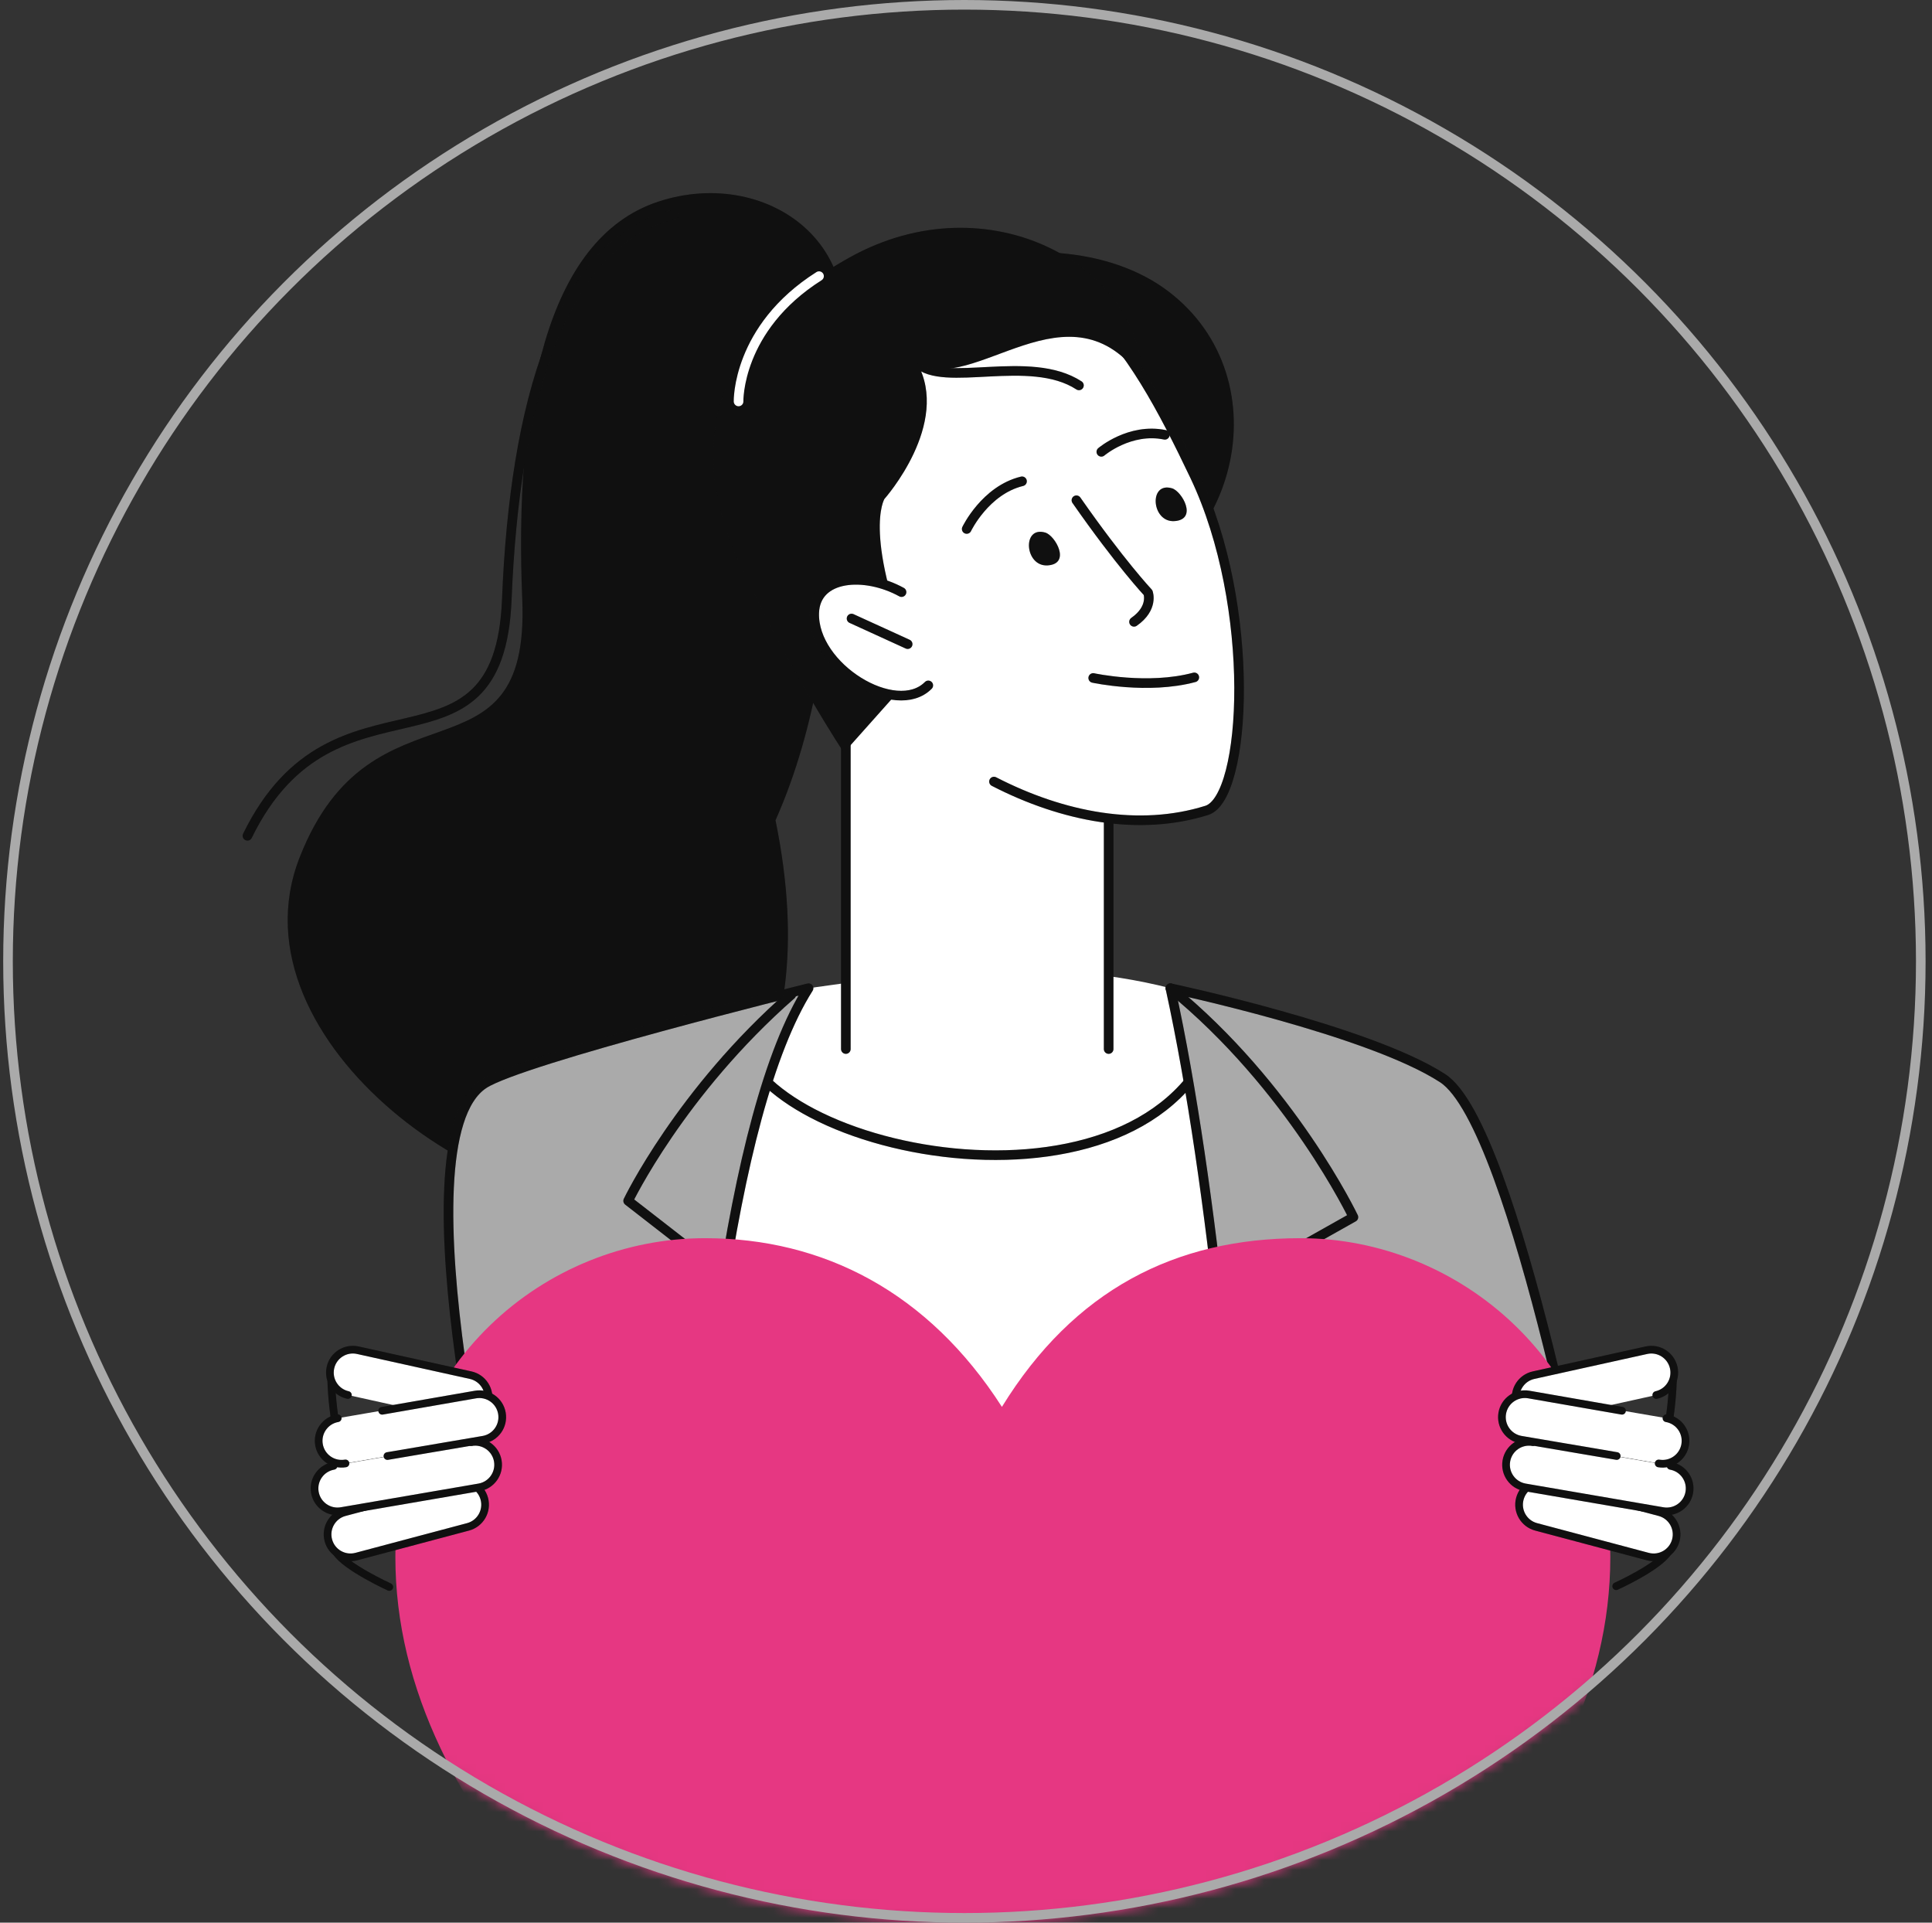 <svg width="201" height="200" viewBox="0 0 201 200" fill="none" xmlns="http://www.w3.org/2000/svg">
<rect x="0" y="0" width="201" height="200" fill="#333333" stroke="none"/>
<mask id="mask0_2439_165464" style="mask-type:alpha" maskUnits="userSpaceOnUse" x="0" y="0" width="201" height="200">
<circle cx="100.333" cy="100" r="99.5" fill="white" stroke="#282828"/>
</mask>
<g mask="url(#mask0_2439_165464)">
<path d="M86.042 40.458C92.42 26.282 80.164 17.097 68.449 20.986C56.733 24.875 53.499 42.239 54.334 62.339C55.169 82.439 38.734 69.856 31.168 89.204C23.602 108.553 52.639 128.495 66.489 123.989C72.87 121.912 86.158 112.163 80.683 85.325C89.438 65.671 86.042 40.458 86.042 40.458Z" fill="#141414"/>
<path d="M86.042 40.458C92.42 26.282 80.164 17.097 68.449 20.986C56.733 24.875 53.499 42.239 54.334 62.339C55.169 82.439 38.734 69.856 31.168 89.204C23.602 108.553 52.639 128.495 66.489 123.989C72.87 121.912 86.158 112.163 80.683 85.325C89.438 65.671 86.042 40.458 86.042 40.458Z" fill="black" fill-opacity="0.2"/>
<path d="M70.163 22.283C58.169 25.205 53.532 42.248 52.727 62.349C51.921 82.451 34.859 68.274 25.742 86.942" stroke="#141414" stroke-linecap="round" stroke-linejoin="round"/>
<path d="M70.163 22.283C58.169 25.205 53.532 42.248 52.727 62.349C51.921 82.451 34.859 68.274 25.742 86.942" stroke="black" stroke-opacity="0.2" stroke-linecap="round" stroke-linejoin="round"/>
<path d="M110.334 142.678C57.29 144.037 75.061 104.048 84.119 102.795C93.178 101.543 107.845 99.222 121.763 102.795C135.681 106.369 162.522 141.341 110.334 142.678Z" fill="white"/>
<path d="M109.58 161.944L83.237 160.688" stroke="#141414" stroke-linecap="round" stroke-linejoin="round"/>
<path d="M109.58 161.944L83.237 160.688" stroke="black" stroke-opacity="0.2" stroke-linecap="round" stroke-linejoin="round"/>
<path d="M63.179 227.176C63.179 227.175 63.178 227.174 63.178 227.173L63.177 227.169L63.15 226.896C63.126 226.656 63.092 226.302 63.047 225.846C62.958 224.935 62.831 223.618 62.677 221.995C62.371 218.75 61.96 214.281 61.545 209.388C60.714 199.596 59.866 188.126 59.79 181.354C59.664 170.146 56.837 156.058 54.355 143.686C54.151 142.671 53.95 141.667 53.752 140.678C52.448 134.138 51.319 128.219 50.836 123.615C50.594 121.313 50.517 119.362 50.653 117.84C50.792 116.294 51.143 115.297 51.656 114.784C52.477 113.963 53.728 113.335 55.385 112.801C57.038 112.268 59.038 111.846 61.321 111.402C61.809 111.307 62.309 111.211 62.82 111.113C66.924 110.327 71.754 109.402 76.807 107.667C77.487 110.893 80.491 113.703 84.537 115.815C88.869 118.076 94.537 119.616 100.323 120.044C106.107 120.471 112.052 119.791 116.924 117.567C121.647 115.41 125.366 111.796 126.911 106.357C129.199 107.376 130.821 108.329 132.448 109.283C133.1 109.666 133.752 110.049 134.449 110.437C137.012 111.864 140.083 113.303 145.71 114.911C147.577 115.444 148.925 117.355 149.756 120.609C150.58 123.837 150.849 128.224 150.689 133.403C150.368 143.752 148.341 157.126 145.767 170.398C143.193 183.664 140.077 196.805 137.587 206.682C136.342 211.621 135.254 215.742 134.468 218.654C134.076 220.11 133.759 221.263 133.536 222.065C133.424 222.466 133.336 222.778 133.274 222.997C133.259 223.051 133.245 223.099 133.233 223.141C133.221 223.185 133.21 223.222 133.201 223.252L133.198 223.265C133.186 223.273 133.173 223.283 133.156 223.295C133.06 223.361 132.907 223.449 132.689 223.559C132.254 223.777 131.606 224.056 130.74 224.383C129.01 225.036 126.442 225.869 123.048 226.78C116.26 228.602 106.183 230.732 92.914 232.357C79.674 233.978 72.199 232.588 68.059 230.842C65.991 229.97 64.753 229.008 64.04 228.284C63.682 227.922 63.454 227.617 63.319 227.41C63.251 227.306 63.206 227.227 63.179 227.176ZM133.234 223.235C133.234 223.235 133.234 223.235 133.233 223.236C133.239 223.23 133.24 223.23 133.234 223.235Z" fill="white"/>
<path d="M63.179 227.176C63.179 227.175 63.178 227.174 63.178 227.173L63.177 227.169L63.15 226.896C63.126 226.656 63.092 226.302 63.047 225.846C62.958 224.935 62.831 223.618 62.677 221.995C62.371 218.75 61.96 214.281 61.545 209.388C60.714 199.596 59.866 188.126 59.79 181.354C59.664 170.146 56.837 156.058 54.355 143.686C54.151 142.671 53.95 141.667 53.752 140.678C52.448 134.138 51.319 128.219 50.836 123.615C50.594 121.313 50.517 119.362 50.653 117.84C50.792 116.294 51.143 115.297 51.656 114.784C52.477 113.963 53.728 113.335 55.385 112.801C57.038 112.268 59.038 111.846 61.321 111.402C61.809 111.307 62.309 111.211 62.82 111.113C66.924 110.327 71.754 109.402 76.807 107.667C77.487 110.893 80.491 113.703 84.537 115.815C88.869 118.076 94.537 119.616 100.323 120.044C106.107 120.471 112.052 119.791 116.924 117.567C121.647 115.41 125.366 111.796 126.911 106.357C129.199 107.376 130.821 108.329 132.448 109.283C133.1 109.666 133.752 110.049 134.449 110.437C137.012 111.864 140.083 113.303 145.71 114.911C147.577 115.444 148.925 117.355 149.756 120.609C150.58 123.837 150.849 128.224 150.689 133.403C150.368 143.752 148.341 157.126 145.767 170.398C143.193 183.664 140.077 196.805 137.587 206.682C136.342 211.621 135.254 215.742 134.468 218.654C134.076 220.11 133.759 221.263 133.536 222.065C133.424 222.466 133.336 222.778 133.274 222.997C133.259 223.051 133.245 223.099 133.233 223.141C133.221 223.185 133.21 223.222 133.201 223.252L133.198 223.265C133.186 223.273 133.173 223.283 133.156 223.295C133.06 223.361 132.907 223.449 132.689 223.559C132.254 223.777 131.606 224.056 130.74 224.383C129.01 225.036 126.442 225.869 123.048 226.78C116.26 228.602 106.183 230.732 92.914 232.357C79.674 233.978 72.199 232.588 68.059 230.842C65.991 229.97 64.753 229.008 64.04 228.284C63.682 227.922 63.454 227.617 63.319 227.41C63.251 227.306 63.206 227.227 63.179 227.176ZM133.234 223.235C133.234 223.235 133.234 223.235 133.233 223.236C133.239 223.23 133.24 223.23 133.234 223.235Z" stroke="#141414"/>
<path d="M63.179 227.176C63.179 227.175 63.178 227.174 63.178 227.173L63.177 227.169L63.15 226.896C63.126 226.656 63.092 226.302 63.047 225.846C62.958 224.935 62.831 223.618 62.677 221.995C62.371 218.75 61.96 214.281 61.545 209.388C60.714 199.596 59.866 188.126 59.79 181.354C59.664 170.146 56.837 156.058 54.355 143.686C54.151 142.671 53.95 141.667 53.752 140.678C52.448 134.138 51.319 128.219 50.836 123.615C50.594 121.313 50.517 119.362 50.653 117.84C50.792 116.294 51.143 115.297 51.656 114.784C52.477 113.963 53.728 113.335 55.385 112.801C57.038 112.268 59.038 111.846 61.321 111.402C61.809 111.307 62.309 111.211 62.82 111.113C66.924 110.327 71.754 109.402 76.807 107.667C77.487 110.893 80.491 113.703 84.537 115.815C88.869 118.076 94.537 119.616 100.323 120.044C106.107 120.471 112.052 119.791 116.924 117.567C121.647 115.41 125.366 111.796 126.911 106.357C129.199 107.376 130.821 108.329 132.448 109.283C133.1 109.666 133.752 110.049 134.449 110.437C137.012 111.864 140.083 113.303 145.71 114.911C147.577 115.444 148.925 117.355 149.756 120.609C150.58 123.837 150.849 128.224 150.689 133.403C150.368 143.752 148.341 157.126 145.767 170.398C143.193 183.664 140.077 196.805 137.587 206.682C136.342 211.621 135.254 215.742 134.468 218.654C134.076 220.11 133.759 221.263 133.536 222.065C133.424 222.466 133.336 222.778 133.274 222.997C133.259 223.051 133.245 223.099 133.233 223.141C133.221 223.185 133.21 223.222 133.201 223.252L133.198 223.265C133.186 223.273 133.173 223.283 133.156 223.295C133.06 223.361 132.907 223.449 132.689 223.559C132.254 223.777 131.606 224.056 130.74 224.383C129.01 225.036 126.442 225.869 123.048 226.78C116.26 228.602 106.183 230.732 92.914 232.357C79.674 233.978 72.199 232.588 68.059 230.842C65.991 229.97 64.753 229.008 64.04 228.284C63.682 227.922 63.454 227.617 63.319 227.41C63.251 227.306 63.206 227.227 63.179 227.176ZM133.234 223.235C133.234 223.235 133.234 223.235 133.233 223.236C133.239 223.23 133.24 223.23 133.234 223.235Z" stroke="black" stroke-opacity="0.2"/>
<path d="M141.812 128.006C129.996 143.089 110.334 152.642 110.334 152.642" stroke="#141414" stroke-linecap="round" stroke-linejoin="round"/>
<path d="M141.812 128.006C129.996 143.089 110.334 152.642 110.334 152.642" stroke="black" stroke-opacity="0.2" stroke-linecap="round" stroke-linejoin="round"/>
<path d="M84.121 102.795C67.514 129.033 70.238 240.753 67.149 258.94C63.727 279.084 57.882 282.76 57.882 282.76C57.882 282.76 56.188 283.439 50.086 279.084C52.892 267.088 59.622 250.077 59.622 223.952C59.622 193.639 52.453 165.25 52.453 165.25C52.453 165.25 40.977 118.885 50.332 112.756C54.269 110.177 84.121 102.795 84.121 102.795Z" fill="#AAAAAA"/>
<path d="M84.121 102.795C67.514 129.033 70.238 240.753 67.149 258.94C63.727 279.084 57.882 282.76 57.882 282.76C57.882 282.76 56.188 283.439 50.086 279.084C52.892 267.088 59.622 250.077 59.622 223.952C59.622 193.639 52.453 165.25 52.453 165.25C52.453 165.25 40.977 118.885 50.332 112.756C54.269 110.177 84.121 102.795 84.121 102.795Z" stroke="#141414" stroke-linecap="round" stroke-linejoin="round"/>
<path d="M84.121 102.795C67.514 129.033 70.238 240.753 67.149 258.94C63.727 279.084 57.882 282.76 57.882 282.76C57.882 282.76 56.188 283.439 50.086 279.084C52.892 267.088 59.622 250.077 59.622 223.952C59.622 193.639 52.453 165.25 52.453 165.25C52.453 165.25 40.977 118.885 50.332 112.756C54.269 110.177 84.121 102.795 84.121 102.795Z" stroke="black" stroke-opacity="0.2" stroke-linecap="round" stroke-linejoin="round"/>
<path d="M121.764 102.795C130.831 144.194 132.278 223.358 132.278 223.358L146.228 283.141C146.228 283.141 150.773 281.327 153.098 273.356C155.423 265.384 141.578 230.001 141.246 215.055C140.914 200.109 166.263 164.004 166.263 164.004C166.263 164.004 157.737 117.145 150.098 112.163C142.459 107.181 121.764 102.795 121.764 102.795Z" fill="#AAAAAA"/>
<path d="M121.764 102.795C130.831 144.194 132.278 223.358 132.278 223.358L146.228 283.141C146.228 283.141 150.773 281.327 153.098 273.356C155.423 265.384 141.578 230.001 141.246 215.055C140.914 200.109 166.263 164.004 166.263 164.004C166.263 164.004 157.737 117.145 150.098 112.163C142.459 107.181 121.764 102.795 121.764 102.795Z" stroke="#141414" stroke-linecap="round" stroke-linejoin="round"/>
<path d="M121.764 102.795C130.831 144.194 132.278 223.358 132.278 223.358L146.228 283.141C146.228 283.141 150.773 281.327 153.098 273.356C155.423 265.384 141.578 230.001 141.246 215.055C140.914 200.109 166.263 164.004 166.263 164.004C166.263 164.004 157.737 117.145 150.098 112.163C142.459 107.181 121.764 102.795 121.764 102.795Z" stroke="black" stroke-opacity="0.2" stroke-linecap="round" stroke-linejoin="round"/>
<path d="M121.764 102.795C134.341 113.037 140.806 126.611 140.806 126.611L132.748 131.143L140.806 135.196C140.806 135.196 129.74 178.901 131.071 198.395" stroke="#141414" stroke-linecap="round" stroke-linejoin="round"/>
<path d="M121.764 102.795C134.341 113.037 140.806 126.611 140.806 126.611L132.748 131.143L140.806 135.196C140.806 135.196 129.74 178.901 131.071 198.395" stroke="black" stroke-opacity="0.2" stroke-linecap="round" stroke-linejoin="round"/>
<path d="M82.32 103.477C70.789 113.579 65.351 124.914 65.351 124.914L71.874 129.983L64.478 135.198L67.838 176.2" stroke="#141414" stroke-linecap="round" stroke-linejoin="round"/>
<path d="M82.32 103.477C70.789 113.579 65.351 124.914 65.351 124.914L71.874 129.983L64.478 135.198L67.838 176.2" stroke="black" stroke-opacity="0.2" stroke-linecap="round" stroke-linejoin="round"/>
<path d="M88 112.164H115.341V66.276H88V112.164Z" fill="white"/>
<path d="M115.341 109.125V68.037" stroke="#141414" stroke-linecap="round" stroke-linejoin="round"/>
<path d="M115.341 109.125V68.037" stroke="black" stroke-opacity="0.2" stroke-linecap="round" stroke-linejoin="round"/>
<path d="M87.999 109.125V68.037" stroke="#141414" stroke-linecap="round" stroke-linejoin="round"/>
<path d="M87.999 109.125V68.037" stroke="black" stroke-opacity="0.2" stroke-linecap="round" stroke-linejoin="round"/>
<path d="M80.294 46.755C82.886 28.035 109.304 21.067 121.505 30.272C133.585 39.386 128.984 59.139 113.399 63.047C97.814 66.955 80.294 46.755 80.294 46.755Z" fill="#141414"/>
<path d="M80.294 46.755C82.886 28.035 109.304 21.067 121.505 30.272C133.585 39.386 128.984 59.139 113.399 63.047C97.814 66.955 80.294 46.755 80.294 46.755Z" fill="black" fill-opacity="0.2"/>
<path d="M94.836 30.657C59.679 48.236 99.032 92.616 125.549 84.298C129.725 82.989 130.759 63.077 124.3 49.51C117.734 35.717 110.319 22.915 94.836 30.657Z" fill="white"/>
<path d="M103.411 81.3C110.609 85.009 118.529 86.5 125.548 84.298C129.724 82.989 130.758 63.077 124.299 49.51C117.733 35.717 110.318 22.915 94.835 30.657" stroke="#141414" stroke-linecap="round" stroke-linejoin="round"/>
<path d="M103.411 81.3C110.609 85.009 118.529 86.5 125.548 84.298C129.724 82.989 130.758 63.077 124.299 49.51C117.733 35.717 110.318 22.915 94.835 30.657" stroke="black" stroke-opacity="0.2" stroke-linecap="round" stroke-linejoin="round"/>
<path d="M108.755 55.402C106.286 54.661 106.597 58.998 109.022 58.813C111.447 58.628 109.782 55.71 108.755 55.402Z" fill="#141414"/>
<path d="M108.755 55.402C106.286 54.661 106.597 58.998 109.022 58.813C111.447 58.628 109.782 55.71 108.755 55.402Z" fill="black" fill-opacity="0.2"/>
<path d="M121.941 50.796C119.473 50.056 119.783 54.392 122.208 54.207C124.633 54.022 122.969 51.104 121.941 50.796Z" fill="#141414"/>
<path d="M121.941 50.796C119.473 50.056 119.783 54.392 122.208 54.207C124.633 54.022 122.969 51.104 121.941 50.796Z" fill="black" fill-opacity="0.2"/>
<path d="M121.188 45.23C117.542 44.478 114.579 47 114.579 47" stroke="#141414" stroke-linecap="round" stroke-linejoin="round"/>
<path d="M121.188 45.23C117.542 44.478 114.579 47 114.579 47" stroke="black" stroke-opacity="0.2" stroke-linecap="round" stroke-linejoin="round"/>
<path d="M106.329 50.065C102.502 50.991 100.573 55.027 100.573 55.027" stroke="#141414" stroke-linecap="round" stroke-linejoin="round"/>
<path d="M106.329 50.065C102.502 50.991 100.573 55.027 100.573 55.027" stroke="black" stroke-opacity="0.2" stroke-linecap="round" stroke-linejoin="round"/>
<path d="M111.987 52.037C116.529 58.551 119.441 61.646 119.441 61.646C119.441 61.646 120.04 63.248 117.98 64.685" stroke="#141414" stroke-linecap="round" stroke-linejoin="round"/>
<path d="M111.987 52.037C116.529 58.551 119.441 61.646 119.441 61.646C119.441 61.646 120.04 63.248 117.98 64.685" stroke="black" stroke-opacity="0.2" stroke-linecap="round" stroke-linejoin="round"/>
<path d="M112.252 40.09C107.122 36.751 98.166 40.415 95.397 37.728" stroke="#141414" stroke-linecap="round" stroke-linejoin="round"/>
<path d="M112.252 40.09C107.122 36.751 98.166 40.415 95.397 37.728" stroke="black" stroke-opacity="0.2" stroke-linecap="round" stroke-linejoin="round"/>
<path d="M118.848 39.437C111.276 28.771 101.261 41.31 95.398 37.728C98.981 44.078 92.017 51.899 92.017 51.899C92.017 51.899 89.617 55.74 95.465 69.693L87.798 78.294C87.798 78.294 82.214 69.924 76.84 58.362C71.466 46.8 73.897 34.84 88.393 26.778C102.89 18.715 118.685 27.712 118.848 39.437Z" fill="#141414"/>
<path d="M118.848 39.437C111.276 28.771 101.261 41.31 95.398 37.728C98.981 44.078 92.017 51.899 92.017 51.899C92.017 51.899 89.617 55.74 95.465 69.693L87.798 78.294C87.798 78.294 82.214 69.924 76.84 58.362C71.466 46.8 73.897 34.84 88.393 26.778C102.89 18.715 118.685 27.712 118.848 39.437Z" fill="black" fill-opacity="0.2"/>
<path d="M85.21 28.725C76.654 34.146 76.838 41.758 76.838 41.758" stroke="white" stroke-linecap="round" stroke-linejoin="round"/>
<path d="M97.754 68.825C99.231 60.691 84.91 57.165 84.71 63.765C84.511 70.366 96.373 76.435 97.754 68.825Z" fill="white"/>
<path d="M94.431 67.006L88.593 64.34" stroke="#141414" stroke-linecap="round" stroke-linejoin="round"/>
<path d="M94.431 67.006L88.593 64.34" stroke="black" stroke-opacity="0.2" stroke-linecap="round" stroke-linejoin="round"/>
<path d="M93.794 61.594C89.976 59.494 84.83 59.827 84.71 63.765C84.539 69.418 93.214 74.681 96.577 71.296" stroke="#141414" stroke-linecap="round" stroke-linejoin="round"/>
<path d="M93.794 61.594C89.976 59.494 84.83 59.827 84.71 63.765C84.539 69.418 93.214 74.681 96.577 71.296" stroke="black" stroke-opacity="0.2" stroke-linecap="round" stroke-linejoin="round"/>
<path d="M113.734 70.524C113.734 70.524 119.436 71.765 124.252 70.461" stroke="#141414" stroke-linecap="round" stroke-linejoin="round"/>
<path d="M113.734 70.524C113.734 70.524 119.436 71.765 124.252 70.461" stroke="black" stroke-opacity="0.2" stroke-linecap="round" stroke-linejoin="round"/>
<g clip-path="url(#clip0_2439_165464)">
<path d="M104.236 146.347C111.72 134.197 122.268 128.799 135.309 128.799C151.805 128.799 167.533 141.912 167.533 161.971C167.533 189.353 141.064 213.076 104.236 236.799C67.602 213.076 41.133 189.353 41.133 161.971C41.133 141.912 56.672 128.799 73.356 128.799C85.633 128.799 96.568 134.391 104.236 146.347Z" fill="#E63782"/>
</g>
<path d="M40.501 165.08C40.501 165.08 36.047 163.047 35.004 161.494C37.624 156.822 34.732 151.203 34.466 143.734C34.304 142.814 41.501 144.85 41.501 144.85" stroke="#141414" stroke-width="0.8" stroke-linecap="round" stroke-linejoin="round"/>
<path d="M40.501 165.08C40.501 165.08 36.047 163.047 35.004 161.494C37.624 156.822 34.732 151.203 34.466 143.734C34.304 142.814 41.501 144.85 41.501 144.85" stroke="black" stroke-opacity="0.2" stroke-width="0.8" stroke-linecap="round" stroke-linejoin="round"/>
<path d="M50.388 155.907C50.05 154.634 48.742 153.876 47.469 154.215L35.852 157.305C34.579 157.644 33.821 158.951 34.16 160.225C34.499 161.498 35.806 162.256 37.079 161.917L48.696 158.827C49.97 158.488 50.727 157.181 50.388 155.907Z" fill="white"/>
<path d="M50.388 155.907C50.05 154.634 48.742 153.876 47.469 154.215L35.852 157.305C34.579 157.644 33.821 158.951 34.16 160.225C34.499 161.498 35.806 162.256 37.079 161.917L48.696 158.827C49.97 158.488 50.727 157.181 50.388 155.907Z" stroke="#141414" stroke-width="0.8" stroke-linecap="round" stroke-linejoin="round"/>
<path d="M50.388 155.907C50.05 154.634 48.742 153.876 47.469 154.215L35.852 157.305C34.579 157.644 33.821 158.951 34.16 160.225C34.499 161.498 35.806 162.256 37.079 161.917L48.696 158.827C49.97 158.488 50.727 157.181 50.388 155.907Z" stroke="black" stroke-opacity="0.2" stroke-width="0.8" stroke-linecap="round" stroke-linejoin="round"/>
<path d="M51.79 151.964C51.567 150.665 50.333 149.793 49.034 150.016L34.705 152.481C33.406 152.704 32.534 153.938 32.758 155.237C32.981 156.535 34.215 157.407 35.514 157.184L49.843 154.72C51.142 154.496 52.013 153.262 51.79 151.964Z" fill="white"/>
<path d="M34.705 152.481C33.406 152.704 32.534 153.938 32.758 155.237C32.981 156.535 34.215 157.407 35.514 157.184L49.843 154.72C51.142 154.496 52.013 153.262 51.79 151.964C51.567 150.665 50.333 149.793 49.034 150.016" fill="white"/>
<path d="M34.705 152.481C33.406 152.704 32.534 153.938 32.758 155.237C32.981 156.535 34.215 157.407 35.514 157.184L49.843 154.72C51.142 154.496 52.013 153.262 51.79 151.964C51.567 150.665 50.333 149.793 49.034 150.016" stroke="#141414" stroke-width="0.8" stroke-linecap="round" stroke-linejoin="round"/>
<path d="M34.705 152.481C33.406 152.704 32.534 153.938 32.758 155.237C32.981 156.535 34.215 157.407 35.514 157.184L49.843 154.72C51.142 154.496 52.013 153.262 51.79 151.964C51.567 150.665 50.333 149.793 49.034 150.016" stroke="black" stroke-opacity="0.2" stroke-width="0.8" stroke-linecap="round" stroke-linejoin="round"/>
<path d="M50.775 145.892C51.06 144.605 50.247 143.332 48.96 143.047L37.223 140.452C35.936 140.168 34.663 140.98 34.378 142.267C34.094 143.554 34.906 144.828 36.193 145.112L47.93 147.707C49.217 147.991 50.491 147.179 50.775 145.892Z" fill="white"/>
<path d="M47.93 147.707C49.217 147.991 50.491 147.179 50.775 145.892C51.06 144.605 50.247 143.332 48.96 143.047L37.223 140.452C35.936 140.168 34.663 140.98 34.378 142.267C34.094 143.554 34.906 144.828 36.193 145.112" stroke="#141414" stroke-width="0.8" stroke-linecap="round" stroke-linejoin="round"/>
<path d="M47.93 147.707C49.217 147.991 50.491 147.179 50.775 145.892C51.06 144.605 50.247 143.332 48.96 143.047L37.223 140.452C35.936 140.168 34.663 140.98 34.378 142.267C34.094 143.554 34.906 144.828 36.193 145.112" stroke="black" stroke-opacity="0.2" stroke-width="0.8" stroke-linecap="round" stroke-linejoin="round"/>
<path d="M52.22 147.008C51.996 145.71 50.763 144.838 49.464 145.061L35.134 147.526C33.836 147.749 32.964 148.983 33.187 150.282C33.411 151.58 34.645 152.452 35.943 152.229L50.273 149.764C51.571 149.541 52.443 148.307 52.22 147.008Z" fill="white"/>
<path d="M40.309 151.461L50.272 149.766C51.571 149.543 52.443 148.309 52.219 147.01C51.996 145.711 50.762 144.839 49.463 145.063L39.761 146.753" fill="white"/>
<path d="M40.309 151.461L50.272 149.766C51.571 149.543 52.443 148.309 52.219 147.01C51.996 145.711 50.762 144.839 49.463 145.063L39.761 146.753" stroke="#141414" stroke-width="0.8" stroke-linecap="round" stroke-linejoin="round"/>
<path d="M40.309 151.461L50.272 149.766C51.571 149.543 52.443 148.309 52.219 147.01C51.996 145.711 50.762 144.839 49.463 145.063L39.761 146.753" stroke="black" stroke-opacity="0.2" stroke-width="0.8" stroke-linecap="round" stroke-linejoin="round"/>
<path d="M35.134 147.526C33.836 147.749 32.964 148.983 33.187 150.282C33.411 151.58 34.645 152.452 35.943 152.229" fill="white"/>
<path d="M35.134 147.526C33.836 147.749 32.964 148.983 33.187 150.282C33.411 151.58 34.645 152.452 35.943 152.229" stroke="#141414" stroke-width="0.8" stroke-linecap="round" stroke-linejoin="round"/>
<path d="M35.134 147.526C33.836 147.749 32.964 148.983 33.187 150.282C33.411 151.58 34.645 152.452 35.943 152.229" stroke="black" stroke-opacity="0.2" stroke-width="0.8" stroke-linecap="round" stroke-linejoin="round"/>
<path d="M168.146 165.002C168.146 165.002 172.463 163.046 173.506 161.493C170.886 156.821 173.778 151.202 174.044 143.733C174.205 142.813 167.009 144.849 167.009 144.849" stroke="#141414" stroke-width="0.8" stroke-linecap="round" stroke-linejoin="round"/>
<path d="M168.146 165.002C168.146 165.002 172.463 163.046 173.506 161.493C170.886 156.821 173.778 151.202 174.044 143.733C174.205 142.813 167.009 144.849 167.009 144.849" stroke="black" stroke-opacity="0.2" stroke-width="0.8" stroke-linecap="round" stroke-linejoin="round"/>
<path d="M158.12 155.908C158.459 154.634 159.766 153.877 161.04 154.216L172.656 157.306C173.93 157.645 174.688 158.952 174.349 160.226C174.01 161.499 172.703 162.257 171.429 161.918L159.813 158.827C158.539 158.489 157.782 157.181 158.12 155.908Z" fill="white"/>
<path d="M158.12 155.908C158.459 154.634 159.766 153.877 161.04 154.216L172.656 157.306C173.93 157.645 174.688 158.952 174.349 160.226C174.01 161.499 172.703 162.257 171.429 161.918L159.813 158.827C158.539 158.489 157.782 157.181 158.12 155.908Z" stroke="#141414" stroke-width="0.8" stroke-linecap="round" stroke-linejoin="round"/>
<path d="M158.12 155.908C158.459 154.634 159.766 153.877 161.04 154.216L172.656 157.306C173.93 157.645 174.688 158.952 174.349 160.226C174.01 161.499 172.703 162.257 171.429 161.918L159.813 158.827C158.539 158.489 157.782 157.181 158.12 155.908Z" stroke="black" stroke-opacity="0.2" stroke-width="0.8" stroke-linecap="round" stroke-linejoin="round"/>
<path d="M156.719 151.965C156.942 150.666 158.176 149.794 159.475 150.017L173.804 152.482C175.103 152.705 175.975 153.939 175.751 155.238C175.528 156.536 174.294 157.408 172.995 157.185L158.666 154.721C157.367 154.497 156.495 153.263 156.719 151.965Z" fill="white"/>
<path d="M173.804 152.482C175.103 152.705 175.975 153.939 175.751 155.238C175.528 156.536 174.294 157.408 172.995 157.185L158.666 154.721C157.367 154.497 156.495 153.263 156.719 151.965C156.942 150.666 158.176 149.794 159.475 150.017" fill="white"/>
<path d="M173.804 152.482C175.103 152.705 175.975 153.939 175.751 155.238C175.528 156.536 174.294 157.408 172.995 157.185L158.666 154.721C157.367 154.497 156.495 153.263 156.719 151.965C156.942 150.666 158.176 149.794 159.475 150.017" stroke="#141414" stroke-width="0.8" stroke-linecap="round" stroke-linejoin="round"/>
<path d="M173.804 152.482C175.103 152.705 175.975 153.939 175.751 155.238C175.528 156.536 174.294 157.408 172.995 157.185L158.666 154.721C157.367 154.497 156.495 153.263 156.719 151.965C156.942 150.666 158.176 149.794 159.475 150.017" stroke="black" stroke-opacity="0.2" stroke-width="0.8" stroke-linecap="round" stroke-linejoin="round"/>
<path d="M157.734 145.893C157.449 144.606 158.262 143.332 159.548 143.048L171.286 140.453C172.573 140.169 173.846 140.981 174.131 142.268C174.415 143.555 173.603 144.829 172.316 145.113L160.578 147.708C159.292 147.992 158.018 147.18 157.734 145.893Z" fill="white"/>
<path d="M160.578 147.708C159.292 147.992 158.018 147.18 157.734 145.893C157.449 144.606 158.262 143.332 159.548 143.048L171.286 140.453C172.573 140.169 173.846 140.981 174.131 142.268C174.415 143.555 173.603 144.829 172.316 145.113" stroke="#141414" stroke-width="0.8" stroke-linecap="round" stroke-linejoin="round"/>
<path d="M160.578 147.708C159.292 147.992 158.018 147.18 157.734 145.893C157.449 144.606 158.262 143.332 159.548 143.048L171.286 140.453C172.573 140.169 173.846 140.981 174.131 142.268C174.415 143.555 173.603 144.829 172.316 145.113" stroke="black" stroke-opacity="0.2" stroke-width="0.8" stroke-linecap="round" stroke-linejoin="round"/>
<path d="M156.29 147.007C156.513 145.709 157.747 144.837 159.046 145.06L173.375 147.525C174.674 147.748 175.546 148.982 175.323 150.281C175.099 151.579 173.865 152.451 172.566 152.228L158.237 149.764C156.938 149.54 156.067 148.306 156.29 147.007Z" fill="white"/>
<path d="M168.2 151.458L158.237 149.764C156.938 149.54 156.066 148.306 156.29 147.007C156.513 145.709 157.747 144.837 159.046 145.06L168.748 146.751" fill="white"/>
<path d="M168.2 151.458L158.237 149.764C156.938 149.54 156.066 148.306 156.29 147.007C156.513 145.709 157.747 144.837 159.046 145.06L168.748 146.751" stroke="#141414" stroke-width="0.8" stroke-linecap="round" stroke-linejoin="round"/>
<path d="M168.2 151.458L158.237 149.764C156.938 149.54 156.066 148.306 156.29 147.007C156.513 145.709 157.747 144.837 159.046 145.06L168.748 146.751" stroke="black" stroke-opacity="0.2" stroke-width="0.8" stroke-linecap="round" stroke-linejoin="round"/>
<path d="M173.375 147.527C174.674 147.751 175.546 148.985 175.323 150.283C175.099 151.582 173.865 152.454 172.566 152.231" fill="white"/>
<path d="M173.375 147.527C174.674 147.751 175.546 148.985 175.323 150.283C175.099 151.582 173.865 152.454 172.566 152.231" stroke="#141414" stroke-width="0.8" stroke-linecap="round" stroke-linejoin="round"/>
<path d="M173.375 147.527C174.674 147.751 175.546 148.985 175.323 150.283C175.099 151.582 173.865 152.454 172.566 152.231" stroke="black" stroke-opacity="0.2" stroke-width="0.8" stroke-linecap="round" stroke-linejoin="round"/>
</g>
<circle cx="100.333" cy="100" r="99.5" stroke="#AAAAAA"/>
<defs>
<clipPath id="clip0_2439_165464">
<rect width="126.4" height="108" fill="white" transform="translate(41.133 128.799)"/>
</clipPath>
</defs>
</svg>
